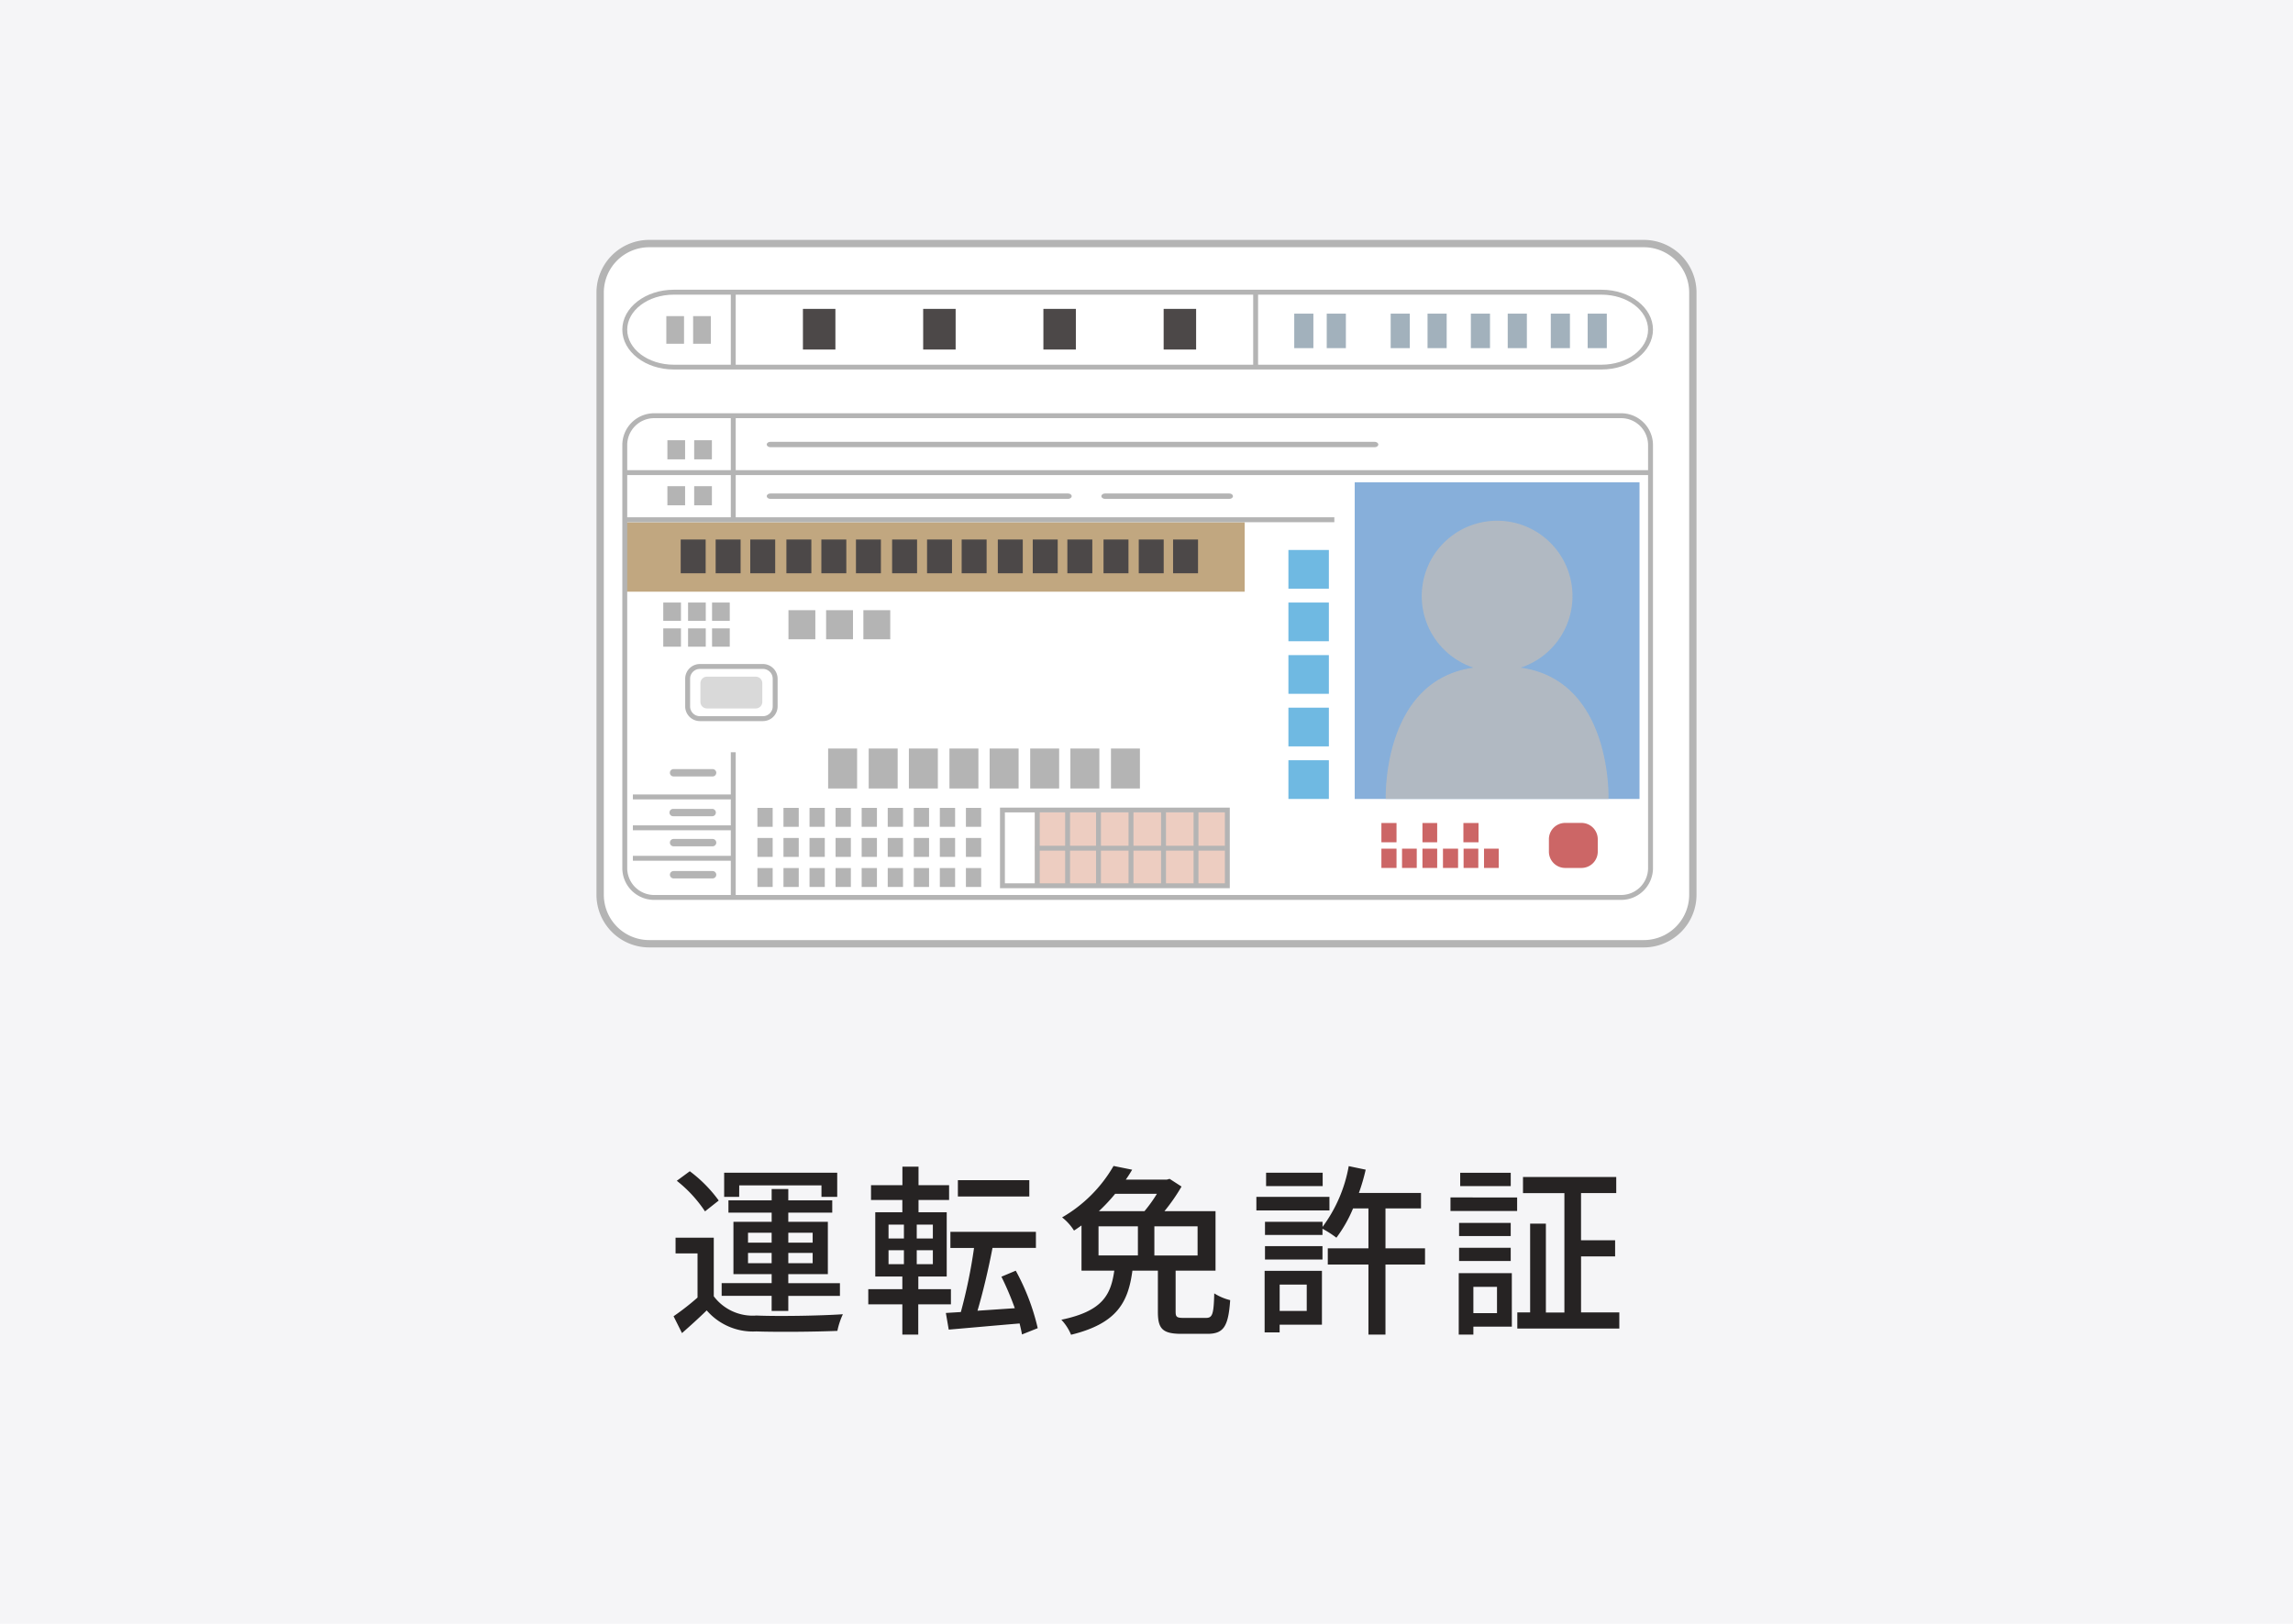 <svg xmlns="http://www.w3.org/2000/svg" xmlns:xlink="http://www.w3.org/1999/xlink" width="144" height="102" viewBox="0 0 144 102">
  <defs>
    <clipPath id="clip-path">
      <rect id="長方形_57157" data-name="長方形 57157" width="69.083" height="44.443" fill="none"/>
    </clipPath>
    <clipPath id="clip-path-3">
      <rect id="長方形_57136" data-name="長方形 57136" width="3.888" height="1.997" fill="none"/>
    </clipPath>
    <clipPath id="clip-path-4">
      <rect id="長方形_57137" data-name="長方形 57137" width="13.993" height="17.635" fill="none"/>
    </clipPath>
    <clipPath id="clip-path-5">
      <rect id="長方形_57148" data-name="長方形 57148" width="12.076" height="4.606" fill="none"/>
    </clipPath>
  </defs>
  <g id="グループ_69324" data-name="グループ 69324" transform="translate(82 -8467)">
    <rect id="長方形_57204" data-name="長方形 57204" width="144" height="102" transform="translate(-82 8467)" fill="#f5f5f7"/>
    <path id="パス_720805" data-name="パス 720805" d="M-25.576-8.476h5.164v.724h.989V-9.269h-7.1v1.518h.943Zm.552,4.888v-.644h1.483v.644Zm0-1.909h1.483v.621h-1.483Zm4.059,0v.621h-1.529V-5.5Zm0,1.909h-1.529v-.644h1.529Zm-2.576,3h1.046V-1.53h3.243v-.8h-3.243V-2.9h2.484V-6.187h-2.484v-.575h2.76v-.77h-2.76v-.713H-23.54v.713h-2.714v.77h2.714v.575h-2.4V-2.9h2.4v.564H-26.68v.8h3.139Zm-3.323-6.934a8.549,8.549,0,0,0-1.817-1.84l-.816.6a8.211,8.211,0,0,1,1.771,1.921Zm-.311,2.334h-2.4V-4.2h1.38v2.772A15.857,15.857,0,0,1-29.7-.253l.529,1.058c.563-.495,1.069-.955,1.552-1.426A3.832,3.832,0,0,0-24.507.7c1.334.046,3.772.023,5.095-.035A4.657,4.657,0,0,1-19.067-.38c-1.461.1-4.128.138-5.428.081a3.06,3.06,0,0,1-2.68-1.208ZM-7.36-8.8h-4.485v1.023H-7.36ZM-16.2-4.4h.966v.874H-16.2Zm0-1.61h.966v.874H-16.2Zm2.783.874h-1.012v-.874h1.012Zm0,1.61h-1.012V-4.4h1.012ZM-12.282-1v-.955h-2.047v-.793h1.783V-6.785h-1.771v-.771h1.92v-.931h-1.92V-9.648h-1.012v1.161H-17.3v.931h1.967v.771h-1.7v4.036h1.7v.793h-2.139V-1h2.139V.9h1V-1ZM-6.831.495a14.059,14.059,0,0,0-1.38-3.611l-.9.379a18.25,18.25,0,0,1,.84,1.978L-10.614-.6c.333-1.116.69-2.622.943-3.945h2.726V-5.555h-5.37v1.012h1.484a32.686,32.686,0,0,1-.828,4.025L-12.6-.46-12.42.586C-11.212.483-9.568.333-7.969.2c.057.241.115.483.149.69ZM-3.013-5.9H-.54v1.828H-3.013ZM.655-7.946A9.015,9.015,0,0,1-.127-6.854H-2.99A11.221,11.221,0,0,0-1.967-7.946ZM3.208-4.071H.494V-5.9H3.208ZM2.346-.149c-.448,0-.517-.057-.517-.4V-3.116H4.335V-6.854H1.127A11.7,11.7,0,0,0,2.2-8.4l-.747-.483-.172.046H-1.3c.149-.207.276-.414.4-.621L-2.07-9.694A8.807,8.807,0,0,1-5.3-6.463a3.216,3.216,0,0,1,.747.828c.161-.1.322-.218.471-.322v2.841h2.059C-2.242-1.587-2.76-.575-5.347-.034a3.083,3.083,0,0,1,.609.943C-1.84.2-1.15-1.138-.885-3.116h1.6V-.54C.713.529,1,.851,2.2.851H3.818C4.83.851,5.141.414,5.255-1.265a3.368,3.368,0,0,1-1-.426C4.22-.356,4.14-.149,3.726-.149Zm8.717-9.12H7.51v.84h3.554Zm.425,1.518H6.9V-6.9h4.589ZM10.063-2.242V-.586h-1.7V-2.242Zm.955-.863h-3.6V.759h.943V.276h2.656ZM7.441-3.818h3.611v-.839H7.441Zm10.051-.7H15.008V-7.027h2.231V-8h-3.9a12.526,12.526,0,0,0,.426-1.461L12.7-9.683a9.063,9.063,0,0,1-1.645,3.818v-.322H7.441v.828h3.611V-5.75a6.762,6.762,0,0,1,.874.563,8.4,8.4,0,0,0,1.046-1.84h.966V-4.52H11.385V-3.5h2.553V.9h1.069V-3.5h2.484Zm5.382-4.749H19.7v.84h3.174ZM22.011-2.1V-.449H20.528V-2.1Zm.931-.862H19.608V.9h.92V.4h2.415ZM19.63-3.726h3.243v-.828H19.63Zm3.243-2.392H19.63v.828h3.243ZM19.09-6.865h4.186v-.851H19.09Zm8.2,6.371V-4.014h2.139V-5.026H27.289V-7.992H29.5V-9H23.644v1.012h2.6v7.5H25.081V-6.072h-.989V-.495h-.805V.518h6.406V-.495Z" transform="translate(-10 8549.932)" fill="#262323"/>
    <g id="グループ_68747" data-name="グループ 68747" transform="translate(-44.542 8482.068)">
      <g id="グループ_68746" data-name="グループ 68746" transform="translate(0 0)" clip-path="url(#clip-path)">
        <path id="パス_719960" data-name="パス 719960" d="M69.3,44.2l-1.149.868H3.723l-1.149-.83L1.66,42.966V3.215l.978-1.429,1.276-.664H67.924l1.225.727L70.068,3.1V42.9Z" transform="translate(-1.321 -0.893)" fill="#fff"/>
        <rect id="長方形_57043" data-name="長方形 57043" width="38.9" height="4.359" transform="translate(1.807 17.739)" fill="#c1a780"/>
        <rect id="長方形_57044" data-name="長方形 57044" width="17.886" height="19.89" transform="translate(47.618 15.228)" fill="#87afda"/>
        <rect id="長方形_57045" data-name="長方形 57045" width="2.541" height="2.431" transform="translate(43.454 19.478)" fill="#6fb9e2"/>
        <rect id="長方形_57046" data-name="長方形 57046" width="2.541" height="2.431" transform="translate(43.454 22.78)" fill="#6fb9e2"/>
        <rect id="長方形_57047" data-name="長方形 57047" width="2.541" height="2.431" transform="translate(43.454 26.082)" fill="#6fb9e2"/>
        <rect id="長方形_57048" data-name="長方形 57048" width="2.541" height="2.431" transform="translate(43.454 29.384)" fill="#6fb9e2"/>
        <rect id="長方形_57049" data-name="長方形 57049" width="2.541" height="2.431" transform="translate(43.454 32.686)" fill="#6fb9e2"/>
        <rect id="長方形_57050" data-name="長方形 57050" width="1.112" height="1.15" transform="translate(4.195 22.78)" fill="#b4b4b4"/>
        <rect id="長方形_57051" data-name="長方形 57051" width="1.112" height="1.15" transform="translate(5.752 22.78)" fill="#b4b4b4"/>
        <rect id="長方形_57052" data-name="長方形 57052" width="1.112" height="1.15" transform="translate(7.259 22.78)" fill="#b4b4b4"/>
        <rect id="長方形_57053" data-name="長方形 57053" width="1.112" height="1.15" transform="translate(4.195 24.403)" fill="#b4b4b4"/>
        <rect id="長方形_57054" data-name="長方形 57054" width="1.112" height="1.15" transform="translate(5.752 24.403)" fill="#b4b4b4"/>
        <rect id="長方形_57055" data-name="長方形 57055" width="1.112" height="1.15" transform="translate(7.259 24.403)" fill="#b4b4b4"/>
        <rect id="長方形_57056" data-name="長方形 57056" width="1.819" height="2.51" transform="translate(14.549 31.95)" fill="#b4b4b4"/>
        <rect id="長方形_57057" data-name="長方形 57057" width="1.819" height="2.51" transform="translate(17.096 31.95)" fill="#b4b4b4"/>
        <rect id="長方形_57058" data-name="長方形 57058" width="1.819" height="2.51" transform="translate(19.62 31.95)" fill="#b4b4b4"/>
        <rect id="長方形_57059" data-name="長方形 57059" width="1.819" height="2.51" transform="translate(22.167 31.95)" fill="#b4b4b4"/>
        <rect id="長方形_57060" data-name="長方形 57060" width="1.819" height="2.51" transform="translate(24.691 31.95)" fill="#b4b4b4"/>
        <rect id="長方形_57061" data-name="長方形 57061" width="1.819" height="2.51" transform="translate(27.238 31.95)" fill="#b4b4b4"/>
        <rect id="長方形_57062" data-name="長方形 57062" width="1.819" height="2.51" transform="translate(29.762 31.95)" fill="#b4b4b4"/>
        <rect id="長方形_57063" data-name="長方形 57063" width="1.819" height="2.51" transform="translate(32.31 31.95)" fill="#b4b4b4"/>
        <rect id="長方形_57064" data-name="長方形 57064" width="1.688" height="1.828" transform="translate(12.057 23.26)" fill="#b4b4b4"/>
        <rect id="長方形_57065" data-name="長方形 57065" width="1.688" height="1.828" transform="translate(14.421 23.26)" fill="#b4b4b4"/>
        <rect id="長方形_57066" data-name="長方形 57066" width="1.688" height="1.828" transform="translate(16.762 23.26)" fill="#b4b4b4"/>
        <rect id="長方形_57067" data-name="長方形 57067" width="1.567" height="2.12" transform="translate(5.29 18.821)" fill="#4c4848"/>
        <rect id="長方形_57068" data-name="長方形 57068" width="1.567" height="2.12" transform="translate(7.485 18.821)" fill="#4c4848"/>
        <rect id="長方形_57069" data-name="長方形 57069" width="1.567" height="2.12" transform="translate(9.658 18.821)" fill="#4c4848"/>
        <rect id="長方形_57070" data-name="長方形 57070" width="1.567" height="2.12" transform="translate(11.928 18.821)" fill="#4c4848"/>
        <rect id="長方形_57071" data-name="長方形 57071" width="1.567" height="2.12" transform="translate(14.123 18.821)" fill="#4c4848"/>
        <rect id="長方形_57072" data-name="長方形 57072" width="1.567" height="2.12" transform="translate(16.296 18.821)" fill="#4c4848"/>
        <rect id="長方形_57073" data-name="長方形 57073" width="1.567" height="2.12" transform="translate(18.567 18.821)" fill="#4c4848"/>
        <rect id="長方形_57074" data-name="長方形 57074" width="1.567" height="2.12" transform="translate(20.761 18.821)" fill="#4c4848"/>
        <rect id="長方形_57075" data-name="長方形 57075" width="1.567" height="2.12" transform="translate(22.934 18.821)" fill="#4c4848"/>
        <rect id="長方形_57076" data-name="長方形 57076" width="1.567" height="2.12" transform="translate(25.205 18.821)" fill="#4c4848"/>
        <rect id="長方形_57077" data-name="長方形 57077" width="1.567" height="2.12" transform="translate(27.399 18.821)" fill="#4c4848"/>
        <rect id="長方形_57078" data-name="長方形 57078" width="1.567" height="2.12" transform="translate(29.572 18.821)" fill="#4c4848"/>
        <rect id="長方形_57079" data-name="長方形 57079" width="1.567" height="2.12" transform="translate(31.843 18.821)" fill="#4c4848"/>
        <rect id="長方形_57080" data-name="長方形 57080" width="1.567" height="2.12" transform="translate(34.055 18.821)" fill="#4c4848"/>
        <rect id="長方形_57081" data-name="長方形 57081" width="1.567" height="2.12" transform="translate(36.211 18.821)" fill="#4c4848"/>
        <rect id="長方形_57082" data-name="長方形 57082" width="0.959" height="1.188" transform="translate(10.107 35.679)" fill="#b4b4b4"/>
        <rect id="長方形_57083" data-name="長方形 57083" width="0.959" height="1.188" transform="translate(11.744 35.679)" fill="#b4b4b4"/>
        <rect id="長方形_57084" data-name="長方形 57084" width="0.959" height="1.188" transform="translate(13.38 35.679)" fill="#b4b4b4"/>
        <rect id="長方形_57085" data-name="長方形 57085" width="0.959" height="1.188" transform="translate(15.017 35.679)" fill="#b4b4b4"/>
        <rect id="長方形_57086" data-name="長方形 57086" width="0.959" height="1.188" transform="translate(16.654 35.679)" fill="#b4b4b4"/>
        <rect id="長方形_57087" data-name="長方形 57087" width="0.959" height="1.188" transform="translate(18.291 35.679)" fill="#b4b4b4"/>
        <rect id="長方形_57088" data-name="長方形 57088" width="0.959" height="1.188" transform="translate(19.928 35.679)" fill="#b4b4b4"/>
        <rect id="長方形_57089" data-name="長方形 57089" width="0.959" height="1.188" transform="translate(21.564 35.679)" fill="#b4b4b4"/>
        <rect id="長方形_57090" data-name="長方形 57090" width="0.959" height="1.188" transform="translate(23.201 35.679)" fill="#b4b4b4"/>
        <rect id="長方形_57091" data-name="長方形 57091" width="0.959" height="1.188" transform="translate(10.107 37.568)" fill="#b4b4b4"/>
        <rect id="長方形_57092" data-name="長方形 57092" width="0.959" height="1.188" transform="translate(11.744 37.568)" fill="#b4b4b4"/>
        <rect id="長方形_57093" data-name="長方形 57093" width="0.959" height="1.188" transform="translate(13.38 37.568)" fill="#b4b4b4"/>
        <rect id="長方形_57094" data-name="長方形 57094" width="0.959" height="1.188" transform="translate(15.017 37.568)" fill="#b4b4b4"/>
        <rect id="長方形_57095" data-name="長方形 57095" width="0.959" height="1.188" transform="translate(16.654 37.568)" fill="#b4b4b4"/>
        <rect id="長方形_57096" data-name="長方形 57096" width="0.959" height="1.188" transform="translate(18.291 37.568)" fill="#b4b4b4"/>
        <rect id="長方形_57097" data-name="長方形 57097" width="0.959" height="1.188" transform="translate(19.928 37.568)" fill="#b4b4b4"/>
        <rect id="長方形_57098" data-name="長方形 57098" width="0.959" height="1.188" transform="translate(21.564 37.568)" fill="#b4b4b4"/>
        <rect id="長方形_57099" data-name="長方形 57099" width="0.959" height="1.188" transform="translate(23.201 37.568)" fill="#b4b4b4"/>
        <rect id="長方形_57100" data-name="長方形 57100" width="0.959" height="1.188" transform="translate(10.107 39.457)" fill="#b4b4b4"/>
        <rect id="長方形_57101" data-name="長方形 57101" width="0.959" height="1.188" transform="translate(11.744 39.457)" fill="#b4b4b4"/>
        <rect id="長方形_57102" data-name="長方形 57102" width="0.959" height="1.188" transform="translate(13.38 39.457)" fill="#b4b4b4"/>
        <rect id="長方形_57103" data-name="長方形 57103" width="0.959" height="1.188" transform="translate(15.017 39.457)" fill="#b4b4b4"/>
        <rect id="長方形_57104" data-name="長方形 57104" width="0.959" height="1.188" transform="translate(16.654 39.457)" fill="#b4b4b4"/>
        <rect id="長方形_57105" data-name="長方形 57105" width="0.959" height="1.188" transform="translate(18.291 39.457)" fill="#b4b4b4"/>
        <rect id="長方形_57106" data-name="長方形 57106" width="0.959" height="1.188" transform="translate(19.928 39.457)" fill="#b4b4b4"/>
        <rect id="長方形_57107" data-name="長方形 57107" width="0.959" height="1.188" transform="translate(21.564 39.457)" fill="#b4b4b4"/>
        <rect id="長方形_57108" data-name="長方形 57108" width="0.959" height="1.188" transform="translate(23.201 39.457)" fill="#b4b4b4"/>
        <rect id="長方形_57109" data-name="長方形 57109" width="1.202" height="2.167" transform="translate(52.191 4.633)" fill="#a2b1bc"/>
        <rect id="長方形_57110" data-name="長方形 57110" width="1.202" height="2.167" transform="translate(57.227 4.633)" fill="#a2b1bc"/>
        <rect id="長方形_57111" data-name="長方形 57111" width="1.202" height="2.167" transform="translate(62.247 4.633)" fill="#a2b1bc"/>
        <rect id="長方形_57112" data-name="長方形 57112" width="1.202" height="2.167" transform="translate(49.876 4.633)" fill="#a2b1bc"/>
        <rect id="長方形_57113" data-name="長方形 57113" width="1.202" height="2.167" transform="translate(54.912 4.633)" fill="#a2b1bc"/>
        <rect id="長方形_57114" data-name="長方形 57114" width="1.202" height="2.167" transform="translate(59.932 4.633)" fill="#a2b1bc"/>
        <rect id="長方形_57115" data-name="長方形 57115" width="1.202" height="2.167" transform="translate(43.82 4.633)" fill="#a2b1bc"/>
        <rect id="長方形_57116" data-name="長方形 57116" width="1.202" height="2.167" transform="translate(45.861 4.633)" fill="#a2b1bc"/>
        <rect id="長方形_57117" data-name="長方形 57117" width="1.112" height="1.2" transform="translate(4.454 12.585)" fill="#b4b4b4"/>
        <rect id="長方形_57118" data-name="長方形 57118" width="1.112" height="1.2" transform="translate(6.137 12.585)" fill="#b4b4b4"/>
        <rect id="長方形_57119" data-name="長方形 57119" width="1.112" height="1.735" transform="translate(4.387 4.789)" fill="#b4b4b4"/>
        <rect id="長方形_57120" data-name="長方形 57120" width="1.112" height="1.735" transform="translate(6.07 4.789)" fill="#b4b4b4"/>
        <rect id="長方形_57121" data-name="長方形 57121" width="1.112" height="1.2" transform="translate(4.454 15.472)" fill="#b4b4b4"/>
        <rect id="長方形_57122" data-name="長方形 57122" width="1.112" height="1.2" transform="translate(6.137 15.472)" fill="#b4b4b4"/>
        <g id="グループ_68745" data-name="グループ 68745">
          <g id="グループ_68744" data-name="グループ 68744" clip-path="url(#clip-path)">
            <path id="パス_719961" data-name="パス 719961" d="M294.927,182.142H293.9a1.024,1.024,0,0,1-1.021-1.021v-.787a1.024,1.024,0,0,1,1.021-1.021h1.026a1.024,1.024,0,0,1,1.021,1.021v.787a1.024,1.024,0,0,1-1.021,1.021" transform="translate(-233.066 -142.691)" fill="#c66"/>
            <rect id="長方形_57123" data-name="長方形 57123" width="0.925" height="1.211" transform="translate(51.872 36.628)" fill="#c66"/>
            <rect id="長方形_57124" data-name="長方形 57124" width="0.949" height="1.211" transform="translate(49.294 36.628)" fill="#c66"/>
            <rect id="長方形_57125" data-name="長方形 57125" width="0.95" height="1.211" transform="translate(54.443 36.628)" fill="#c66"/>
            <rect id="長方形_57126" data-name="長方形 57126" width="0.925" height="1.211" transform="translate(51.872 38.24)" fill="#c66"/>
            <rect id="長方形_57127" data-name="長方形 57127" width="0.925" height="1.211" transform="translate(50.589 38.24)" fill="#c66"/>
            <rect id="長方形_57128" data-name="長方形 57128" width="0.949" height="1.211" transform="translate(49.294 38.24)" fill="#c66"/>
            <rect id="長方形_57129" data-name="長方形 57129" width="0.925" height="1.211" transform="translate(55.738 38.24)" fill="#c66"/>
            <rect id="長方形_57130" data-name="長方形 57130" width="0.925" height="1.211" transform="translate(54.455 38.24)" fill="#c66"/>
            <rect id="長方形_57131" data-name="長方形 57131" width="0.949" height="1.211" transform="translate(53.16 38.24)" fill="#c66"/>
            <rect id="長方形_57132" data-name="長方形 57132" width="2.039" height="2.554" transform="translate(12.966 4.334)" fill="#4c4848"/>
            <rect id="長方形_57133" data-name="長方形 57133" width="2.039" height="2.554" transform="translate(20.517 4.334)" fill="#4c4848"/>
            <rect id="長方形_57134" data-name="長方形 57134" width="2.039" height="2.554" transform="translate(28.067 4.334)" fill="#4c4848"/>
            <rect id="長方形_57135" data-name="長方形 57135" width="2.039" height="2.554" transform="translate(35.619 4.334)" fill="#4c4848"/>
            <path id="パス_719962" data-name="パス 719962" d="M90.536,62.446H52.593c-.127,0-.231-.076-.231-.17s.1-.17.231-.17H90.536c.127,0,.231.076.231.17s-.1.17-.231.17" transform="translate(-41.668 -49.423)" fill="#b4b4b4"/>
            <path id="パス_719963" data-name="パス 719963" d="M71.282,78.342H52.594c-.127,0-.231-.076-.231-.17s.1-.17.231-.17H71.282c.127,0,.231.076.231.17s-.1.17-.231.17" transform="translate(-41.669 -62.073)" fill="#b4b4b4"/>
            <path id="パス_719964" data-name="パス 719964" d="M163.3,78.342h-7.8c-.127,0-.231-.076-.231-.17s.1-.17.231-.17h7.8c.127,0,.231.076.231.17s-.1.17-.231.17" transform="translate(-123.56 -62.073)" fill="#b4b4b4"/>
            <path id="パス_719965" data-name="パス 719965" d="M25.263,163.233h-2.45a.231.231,0,0,1,0-.462h2.45a.231.231,0,0,1,0,.462" transform="translate(-17.97 -129.529)" fill="#b4b4b4"/>
            <path id="パス_719966" data-name="パス 719966" d="M25.138,175.469h-2.45a.231.231,0,1,1,0-.462h2.45a.231.231,0,1,1,0,.462" transform="translate(-17.871 -139.266)" fill="#b4b4b4"/>
            <path id="パス_719967" data-name="パス 719967" d="M25.263,184.717h-2.45a.231.231,0,1,1,0-.462h2.45a.231.231,0,1,1,0,.462" transform="translate(-17.97 -146.625)" fill="#b4b4b4"/>
            <path id="パス_719968" data-name="パス 719968" d="M25.263,194.589h-2.45a.231.231,0,0,1,0-.462h2.45a.231.231,0,0,1,0,.462" transform="translate(-17.97 -154.481)" fill="#b4b4b4"/>
            <g id="グループ_68737" data-name="グループ 68737" transform="translate(6.528 27.436)" opacity="0.5">
              <g id="グループ_68736" data-name="グループ 68736">
                <g id="グループ_68735" data-name="グループ 68735" clip-path="url(#clip-path-3)">
                  <path id="パス_719969" data-name="パス 719969" d="M35.445,136.338H32.374a.41.41,0,0,1-.408-.408v-1.18a.41.41,0,0,1,.408-.408h3.071a.41.41,0,0,1,.408.408v1.18a.41.41,0,0,1-.408.408" transform="translate(-31.966 -134.341)" fill="#b4b4b4"/>
                </g>
              </g>
            </g>
            <path id="パス_719970" data-name="パス 719970" d="M65.776,44.443H3.308A3.311,3.311,0,0,1,0,41.136V3.308A3.312,3.312,0,0,1,3.308,0H65.776a3.311,3.311,0,0,1,3.307,3.308V41.136a3.311,3.311,0,0,1-3.307,3.307M3.308.462A2.849,2.849,0,0,0,.462,3.308V41.136a2.849,2.849,0,0,0,2.846,2.846H65.776a2.849,2.849,0,0,0,2.846-2.846V3.308A2.849,2.849,0,0,0,65.776.462Z" fill="#b4b4b4"/>
            <g id="グループ_68740" data-name="グループ 68740" transform="translate(49.564 17.482)" opacity="0.8" style="mix-blend-mode: multiply;isolation: isolate">
              <g id="グループ_68739" data-name="グループ 68739">
                <g id="グループ_68738" data-name="グループ 68738" clip-path="url(#clip-path-4)">
                  <path id="パス_719971" data-name="パス 719971" d="M251.168,94.989a4.733,4.733,0,1,0-2.959,0c-5.764.8-5.515,8.247-5.515,8.247h13.99s.249-7.443-5.515-8.247" transform="translate(-242.692 -85.601)" fill="#bcbcbc"/>
                </g>
              </g>
            </g>
            <path id="パス_719972" data-name="パス 719972" d="M69.442,20.343H11.178c-1.781,0-3.231-1.124-3.231-2.505s1.449-2.505,3.231-2.505H69.442c1.781,0,3.231,1.124,3.231,2.505s-1.449,2.505-3.231,2.505m-58.264-4.7c-1.612,0-2.923.986-2.923,2.2s1.311,2.2,2.923,2.2H69.442c1.612,0,2.923-.986,2.923-2.2s-1.311-2.2-2.923-2.2Z" transform="translate(-6.324 -12.202)" fill="#b4b4b4"/>
            <path id="パス_719973" data-name="パス 719973" d="M70.673,83.892H9.947a2,2,0,0,1-2-2V55.324a2,2,0,0,1,2-2H70.673a2,2,0,0,1,2,2V81.892a2,2,0,0,1-2,2M9.947,53.632a1.694,1.694,0,0,0-1.692,1.692V81.892a1.694,1.694,0,0,0,1.692,1.692H70.673a1.694,1.694,0,0,0,1.692-1.692V55.324a1.694,1.694,0,0,0-1.692-1.692Z" transform="translate(-6.324 -42.434)" fill="#b4b4b4"/>
            <rect id="長方形_57138" data-name="長方形 57138" width="0.308" height="4.747" transform="translate(8.437 3.228)" fill="#b4b4b4"/>
            <rect id="長方形_57139" data-name="長方形 57139" width="0.308" height="6.521" transform="translate(8.437 11.05)" fill="#b4b4b4"/>
            <rect id="長方形_57140" data-name="長方形 57140" width="64.588" height="0.308" transform="translate(1.726 14.465)" fill="#b4b4b4"/>
            <rect id="長方形_57141" data-name="長方形 57141" width="44.613" height="0.308" transform="translate(1.726 17.425)" fill="#b4b4b4"/>
            <rect id="長方形_57142" data-name="長方形 57142" width="0.308" height="9.086" transform="translate(8.437 32.183)" fill="#b4b4b4"/>
            <rect id="長方形_57143" data-name="長方形 57143" width="6.304" height="0.308" transform="translate(2.287 34.836)" fill="#b4b4b4"/>
            <rect id="長方形_57144" data-name="長方形 57144" width="6.304" height="0.308" transform="translate(2.287 36.776)" fill="#b4b4b4"/>
            <rect id="長方形_57145" data-name="長方形 57145" width="6.304" height="0.308" transform="translate(2.287 38.69)" fill="#b4b4b4"/>
            <rect id="長方形_57146" data-name="長方形 57146" width="0.308" height="4.747" transform="translate(41.242 3.228)" fill="#b4b4b4"/>
            <path id="パス_719974" data-name="パス 719974" d="M32.156,134.038H28.2a.924.924,0,0,1-.923-.923v-1.739a.924.924,0,0,1,.923-.923h3.958a.924.924,0,0,1,.923.923v1.739a.924.924,0,0,1-.923.923M28.2,130.761a.616.616,0,0,0-.615.615v1.739a.616.616,0,0,0,.615.615h3.958a.616.616,0,0,0,.615-.615v-1.739a.616.616,0,0,0-.615-.615Z" transform="translate(-21.705 -103.811)" fill="#b4b4b4"/>
            <g id="グループ_68743" data-name="グループ 68743" transform="translate(27.542 35.964)" opacity="0.6">
              <g id="グループ_68742" data-name="グループ 68742">
                <g id="グループ_68741" data-name="グループ 68741" clip-path="url(#clip-path-5)">
                  <rect id="長方形_57147" data-name="長方形 57147" width="12.076" height="4.606" transform="translate(0 0)" fill="#e1ab97"/>
                </g>
              </g>
            </g>
            <rect id="長方形_57149" data-name="長方形 57149" width="0.308" height="4.696" transform="translate(37.498 35.862)" fill="#b4b4b4"/>
            <rect id="長方形_57150" data-name="長方形 57150" width="11.932" height="0.308" transform="translate(27.554 38.056)" fill="#b4b4b4"/>
            <rect id="長方形_57151" data-name="長方形 57151" width="0.308" height="4.696" transform="translate(35.457 35.862)" fill="#b4b4b4"/>
            <rect id="長方形_57152" data-name="長方形 57152" width="0.308" height="4.696" transform="translate(33.415 35.862)" fill="#b4b4b4"/>
            <rect id="長方形_57153" data-name="長方形 57153" width="0.308" height="4.696" transform="translate(27.528 35.862)" fill="#b4b4b4"/>
            <rect id="長方形_57154" data-name="長方形 57154" width="0.308" height="4.696" transform="translate(31.373 35.862)" fill="#b4b4b4"/>
            <rect id="長方形_57155" data-name="長方形 57155" width="0.308" height="4.696" transform="translate(29.433 35.862)" fill="#b4b4b4"/>
            <path id="パス_719975" data-name="パス 719975" d="M138.515,179.662H124.084V174.6h14.431Zm-14.123-.308h13.815V174.9H124.392Z" transform="translate(-98.743 -138.939)" fill="#b4b4b4"/>
          </g>
        </g>
      </g>
    </g>
  </g>
</svg>
